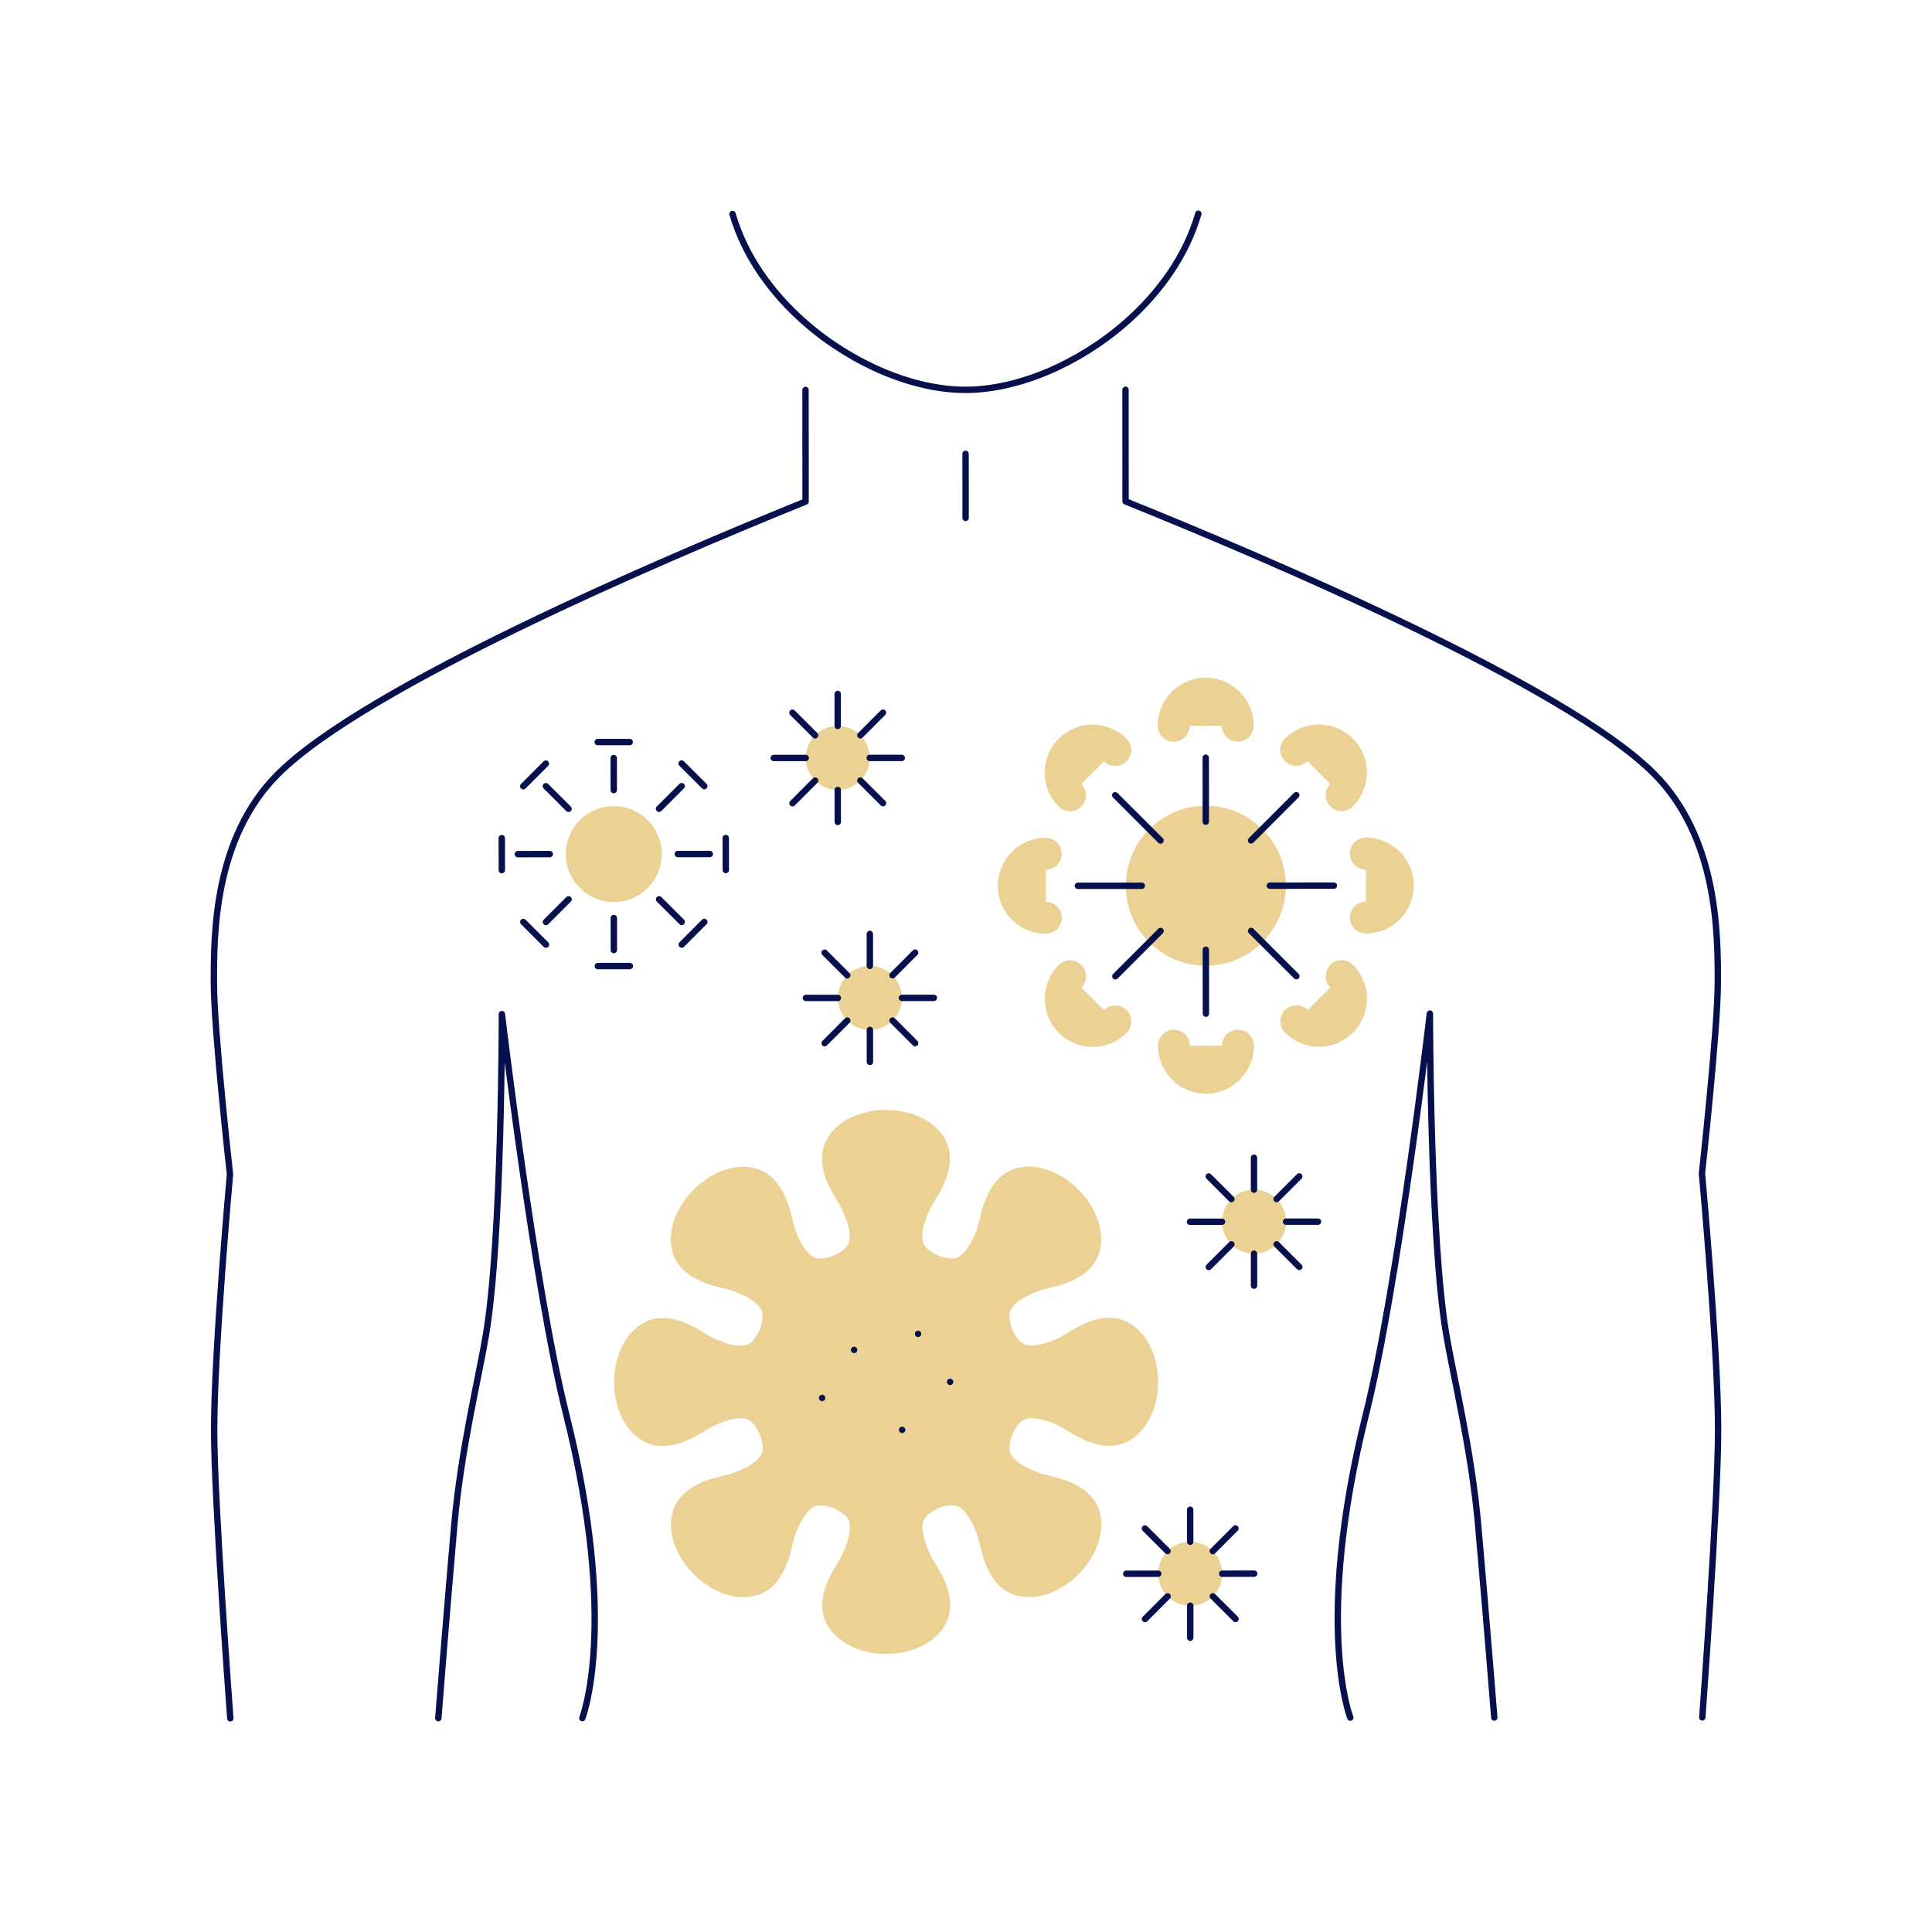 <svg xmlns="http://www.w3.org/2000/svg" id="Layer_1" data-name="Layer 1" viewBox="0 0 604.75 604.75"><defs><style>      .cls-1 {        fill: #ee6561;      }      .cls-2 {        fill: none;      }      .cls-2, .cls-3 {        stroke: #06104d;        stroke-linecap: round;        stroke-linejoin: round;        stroke-width: 2px;      }      .cls-3 {        fill: #a3d4ff;      }      .cls-4 {        fill: #ecd195;      }    </style></defs><g><path class="cls-4" d="M347.48,412.49h0c-5.56,0-10.06,2.74-13.34,4.74-.55.34-1.07.65-1.56.93-3.82,2.17-10.32,4.25-12.8,2.11-2.45-2.11-3.99-5.82-3.76-9.02.24-3.28,6.31-6.41,10.54-7.59.54-.15,1.13-.29,1.77-.45,3.73-.91,8.84-2.16,12.76-6.09,3.07-3.07,4.26-7.68,3.26-12.65-.87-4.3-3.28-8.61-6.81-12.14-7.95-7.94-18.84-9.49-24.8-3.53-3.92,3.93-5.17,9.05-6.07,12.78-.15.63-.3,1.22-.45,1.76-1.17,4.24-4.29,10.31-7.58,10.56-3.19.23-6.92-1.31-9.03-3.75-2.15-2.48-.07-8.98,2.1-12.81.27-.49.59-1.01.92-1.56,2-3.28,4.72-7.78,4.72-13.34,0-8.42-8.8-15.01-20.02-15.01h-.02c-4.99,0-9.75,1.35-13.4,3.78-4.21,2.81-6.63,6.91-6.62,11.26,0,5.55,2.74,10.04,4.73,13.32.34.55.66,1.08.93,1.56,2.17,3.82,4.25,10.32,2.11,12.8-2.11,2.45-5.83,4.03-9.03,3.76-3.28-.24-6.42-6.31-7.59-10.55-.15-.54-.3-1.14-.45-1.77-.91-3.73-2.16-8.84-6.09-12.76-5.95-5.94-16.84-4.39-24.79,3.56-3.53,3.53-5.94,7.84-6.8,12.15-.99,4.97.2,9.58,3.27,12.64,3.93,3.92,9.04,5.17,12.78,6.07.63.15,1.22.3,1.76.45,3.95,1.09,10.31,4.12,10.56,7.58.24,3.2-1.3,6.91-3.75,9.03-2.62,2.26-9.25-.08-12.81-2.09-.49-.28-1.01-.6-1.57-.93-3.28-1.99-7.77-4.72-13.32-4.72h0c-4.34,0-8.44,2.42-11.25,6.64-2.43,3.65-3.77,8.41-3.77,13.4,0,11.23,6.61,20.03,15.03,20.03h0c5.56,0,10.05-2.74,13.33-4.74.55-.34,1.07-.65,1.56-.93,3.56-2.02,10.2-4.37,12.81-2.11,2.45,2.11,4,5.83,3.77,9.03-.25,3.46-6.61,6.49-10.54,7.59-.54.15-1.13.29-1.76.45-3.74.91-8.85,2.16-12.78,6.09-5.95,5.96-4.39,16.85,3.56,24.79,3.53,3.53,7.84,5.94,12.15,6.8,4.95.99,9.57-.2,12.64-3.27,3.93-3.93,5.17-9.04,6.08-12.77.15-.63.29-1.22.45-1.77,1.17-4.24,4.29-10.31,7.58-10.55,3.12-.24,6.92,1.3,9.03,3.75,2.15,2.48.07,8.98-2.09,12.8-.27.49-.59,1-.92,1.55-2,3.28-4.73,7.79-4.73,13.35.01,8.42,8.8,15.01,20.02,15.01h.02c4.99,0,9.75-1.35,13.4-3.78,4.21-2.81,6.63-6.91,6.62-11.25,0-5.55-2.73-10.04-4.73-13.32-.34-.56-.66-1.08-.93-1.57-2.17-3.82-4.25-10.32-2.11-12.8,2.1-2.45,5.83-4.03,9.02-3.76,3.28.24,6.42,6.31,7.59,10.55.15.54.3,1.13.45,1.77.91,3.73,2.16,8.84,6.09,12.76,3.07,3.07,7.67,4.25,12.65,3.26,4.3-.86,8.61-3.28,12.14-6.82,7.93-7.95,9.48-18.84,3.52-24.79-3.92-3.92-9.03-5.16-12.76-6.07-.63-.15-1.23-.3-1.78-.45-4.24-1.17-10.32-4.29-10.56-7.57-.23-3.21,1.31-6.92,3.75-9.03,2.49-2.15,8.97-.07,12.81,2.09.49.28,1.01.59,1.57.93,3.28,1.99,7.78,4.72,13.32,4.72h0c4.34,0,8.44-2.42,11.25-6.64,2.43-3.65,3.77-8.41,3.77-13.4,0-11.23-6.61-20.03-15.03-20.03Z"></path><line class="cls-3" x1="267.35" y1="422.55" x2="267.35" y2="422.55"></line><line class="cls-3" x1="287.38" y1="417.53" x2="287.38" y2="417.53"></line><line class="cls-3" x1="282.39" y1="447.58" x2="282.39" y2="447.58"></line><line class="cls-3" x1="297.4" y1="432.55" x2="297.4" y2="432.55"></line><line class="cls-3" x1="257.34" y1="437.58" x2="257.34" y2="437.58"></line></g><g><path class="cls-4" d="M395.14,259.53c-4.73-4.72-11.01-7.32-17.7-7.32h-.01c-13.81,0-25.03,11.25-25.03,25.06,0,6.69,2.61,12.98,7.34,17.7,4.73,4.72,11.01,7.32,17.7,7.32h.02c13.81-.01,25.03-11.25,25.03-25.06,0-6.69-2.61-12.98-7.35-17.71Z"></path><path class="cls-4" d="M367.4,232.18h0c2.76,0,5.01-2.25,5-5.01h10.02s0,0,0,0c0,2.76,2.24,5,5.01,5h0c2.76,0,5.01-2.25,5-5.01,0-8.28-6.74-15.01-15.02-15.01h-.01c-4.02,0-7.79,1.57-10.63,4.41-2.84,2.84-4.4,6.61-4.39,10.63,0,2.76,2.24,5,5.01,5Z"></path><path class="cls-4" d="M387.49,322.31h0c-2.76,0-5.01,2.25-5,5.01h-10.02s0,0,0,0c0-2.76-2.24-5-5.01-5h0c-2.76,0-5.01,2.25-5,5.01,0,8.28,6.74,15.02,15.03,15.02h0c8.29,0,15.02-6.75,15.01-15.04,0-2.76-2.24-5-5.01-5Z"></path><path class="cls-4" d="M334.93,253.95c1.28,0,2.56-.49,3.54-1.47,1.96-1.96,1.96-5.13,0-7.08h0l7.08-7.09c1.96,1.95,5.12,1.95,7.08,0,1.96-1.96,1.96-5.13,0-7.08-2.84-2.83-6.61-4.39-10.62-4.39h0c-4.02,0-7.79,1.57-10.62,4.4-2.84,2.84-4.4,6.61-4.4,10.63,0,4.01,1.57,7.79,4.41,10.62.98.98,2.26,1.46,3.54,1.46Z"></path><path class="cls-4" d="M416.41,302.01c-1.95,1.96-1.95,5.13,0,7.08,0,0,0,0,0,0l-7.08,7.08c-1.96-1.95-5.13-1.95-7.08,0-1.95,1.96-1.95,5.13,0,7.08,2.84,2.83,6.61,4.39,10.62,4.39h.01c4.02,0,7.79-1.57,10.62-4.41,2.83-2.84,4.39-6.61,4.39-10.63,0-4.01-1.57-7.79-4.41-10.62-1.96-1.95-5.13-1.96-7.09,0Z"></path><path class="cls-4" d="M327.36,292.3h0c2.77,0,5.01-2.24,5.01-5.01s-2.24-5.01-5.01-5.01h0v-10.02c2.76,0,5-2.24,5-5.01s-2.25-5.01-5.01-5.01c-4.02,0-7.79,1.57-10.62,4.41-2.84,2.84-4.4,6.61-4.4,10.62,0,4.01,1.57,7.79,4.41,10.63,2.84,2.83,6.61,4.39,10.62,4.39Z"></path><path class="cls-4" d="M427.53,262.19h-.01c-2.76,0-5,2.25-5,5.01s2.24,5,5.01,5h0v10.02s0,0,0,0c-2.76,0-5,2.25-5,5.01,0,2.76,2.25,5,5.01,5h0c8.28,0,15.01-6.75,15.01-15.04,0-8.28-6.74-15.01-15.02-15.01Z"></path><path class="cls-4" d="M338.5,302.05c-1.95-1.95-5.13-1.95-7.08,0-5.85,5.86-5.84,15.39.01,21.25,2.84,2.83,6.61,4.39,10.62,4.39h0c4.02,0,7.79-1.57,10.62-4.41,1.95-1.96,1.95-5.13,0-7.08-1.95-1.95-5.12-1.95-7.08,0l-7.09-7.08s0,0,0,0c1.95-1.96,1.95-5.13,0-7.08Z"></path><path class="cls-4" d="M409.29,238.27s0,0,0,0l7.09,7.08c-1.95,1.96-1.95,5.12,0,7.08.98.98,2.26,1.47,3.54,1.47s2.56-.49,3.54-1.47c2.84-2.84,4.4-6.61,4.4-10.63,0-4.01-1.57-7.79-4.41-10.63-5.86-5.85-15.39-5.84-21.25.02-1.96,1.96-1.96,5.13,0,7.08,1.96,1.95,5.13,1.95,7.08,0Z"></path><g><line class="cls-1" x1="377.42" y1="237.18" x2="377.43" y2="257.21"></line><line class="cls-2" x1="377.42" y1="237.18" x2="377.43" y2="257.21"></line></g><g><line class="cls-1" x1="377.47" y1="317.31" x2="377.45" y2="297.28"></line><line class="cls-2" x1="377.47" y1="317.31" x2="377.45" y2="297.28"></line></g><g><line class="cls-1" x1="349.09" y1="248.93" x2="363.27" y2="263.09"></line><line class="cls-2" x1="349.09" y1="248.93" x2="363.27" y2="263.09"></line></g><g><line class="cls-1" x1="405.79" y1="305.56" x2="391.62" y2="291.4"></line><line class="cls-2" x1="405.79" y1="305.56" x2="391.62" y2="291.4"></line></g><g><line class="cls-1" x1="337.38" y1="277.27" x2="357.41" y2="277.26"></line><line class="cls-2" x1="337.38" y1="277.27" x2="357.41" y2="277.26"></line></g><g><line class="cls-1" x1="417.51" y1="277.22" x2="397.48" y2="277.23"></line><line class="cls-2" x1="417.51" y1="277.22" x2="397.48" y2="277.23"></line></g><g><line class="cls-1" x1="349.13" y1="305.59" x2="363.28" y2="291.42"></line><line class="cls-2" x1="349.13" y1="305.59" x2="363.28" y2="291.42"></line></g><g><line class="cls-1" x1="405.76" y1="248.9" x2="391.6" y2="263.07"></line><line class="cls-2" x1="405.76" y1="248.9" x2="391.6" y2="263.07"></line></g></g><g><path class="cls-4" d="M207.15,267.33c0,8.3-6.72,15.03-15.02,15.03-8.3,0-15.03-6.72-15.03-15.02,0-8.3,6.72-15.03,15.02-15.03,8.3,0,15.03,6.72,15.03,15.02Z"></path><g><g><line class="cls-1" x1="192.11" y1="237.29" x2="192.12" y2="247.31"></line><line class="cls-2" x1="192.11" y1="237.29" x2="192.12" y2="247.31"></line></g><g><line class="cls-1" x1="187.1" y1="232.28" x2="197.12" y2="232.28"></line><line class="cls-2" x1="187.1" y1="232.28" x2="197.12" y2="232.28"></line></g><g><line class="cls-1" x1="192.15" y1="297.39" x2="192.14" y2="287.37"></line><line class="cls-2" x1="192.15" y1="297.39" x2="192.14" y2="287.37"></line></g><g><line class="cls-1" x1="187.14" y1="302.4" x2="197.16" y2="302.39"></line><line class="cls-2" x1="187.14" y1="302.4" x2="197.16" y2="302.39"></line></g><g><line class="cls-1" x1="170.87" y1="246.1" x2="177.96" y2="253.18"></line><line class="cls-2" x1="170.87" y1="246.1" x2="177.96" y2="253.18"></line></g><g><line class="cls-1" x1="163.79" y1="246.11" x2="170.86" y2="239.02"></line><line class="cls-2" x1="163.79" y1="246.11" x2="170.86" y2="239.02"></line></g><g><line class="cls-1" x1="213.39" y1="288.57" x2="206.3" y2="281.5"></line><line class="cls-2" x1="213.39" y1="288.57" x2="206.3" y2="281.5"></line></g><g><line class="cls-1" x1="213.4" y1="295.66" x2="220.47" y2="288.57"></line><line class="cls-2" x1="213.4" y1="295.66" x2="220.47" y2="288.57"></line></g><g><line class="cls-1" x1="162.08" y1="267.36" x2="172.1" y2="267.35"></line><line class="cls-2" x1="162.08" y1="267.36" x2="172.1" y2="267.35"></line></g><g><line class="cls-1" x1="157.08" y1="272.37" x2="157.07" y2="262.35"></line><line class="cls-2" x1="157.08" y1="272.37" x2="157.07" y2="262.35"></line></g><g><line class="cls-1" x1="222.18" y1="267.32" x2="212.16" y2="267.33"></line><line class="cls-2" x1="222.18" y1="267.32" x2="212.16" y2="267.33"></line></g><g><line class="cls-1" x1="227.19" y1="272.33" x2="227.18" y2="262.31"></line><line class="cls-2" x1="227.19" y1="272.33" x2="227.18" y2="262.31"></line></g><g><line class="cls-1" x1="170.89" y1="288.6" x2="177.97" y2="281.51"></line><line class="cls-2" x1="170.89" y1="288.6" x2="177.97" y2="281.51"></line></g><g><line class="cls-1" x1="170.9" y1="295.68" x2="163.81" y2="288.6"></line><line class="cls-2" x1="170.9" y1="295.68" x2="163.81" y2="288.6"></line></g><g><line class="cls-1" x1="213.37" y1="246.08" x2="206.29" y2="253.16"></line><line class="cls-2" x1="213.37" y1="246.08" x2="206.29" y2="253.16"></line></g><g><line class="cls-1" x1="220.45" y1="246.07" x2="213.36" y2="238.99"></line><line class="cls-2" x1="220.45" y1="246.07" x2="213.36" y2="238.99"></line></g></g></g><g><path class="cls-4" d="M282.31,312.36c0,5.53-4.48,10.02-10.01,10.02-5.53,0-10.02-4.48-10.02-10.01,0-5.53,4.48-10.02,10.01-10.02,5.53,0,10.02,4.48,10.02,10.01Z"></path><g><line class="cls-1" x1="272.28" y1="292.33" x2="272.28" y2="302.35"></line><line class="cls-2" x1="272.28" y1="292.33" x2="272.28" y2="302.35"></line></g><g><line class="cls-1" x1="272.29" y1="322.38" x2="272.3" y2="332.4"></line><line class="cls-2" x1="272.29" y1="322.38" x2="272.3" y2="332.4"></line></g><g><line class="cls-1" x1="258.11" y1="298.21" x2="265.2" y2="305.29"></line><line class="cls-2" x1="258.11" y1="298.21" x2="265.2" y2="305.29"></line></g><g><line class="cls-1" x1="279.38" y1="319.44" x2="286.46" y2="326.52"></line><line class="cls-2" x1="279.38" y1="319.44" x2="286.46" y2="326.52"></line></g><g><line class="cls-1" x1="252.26" y1="312.38" x2="262.27" y2="312.37"></line><line class="cls-2" x1="252.26" y1="312.38" x2="262.27" y2="312.37"></line></g><g><line class="cls-1" x1="282.31" y1="312.36" x2="292.32" y2="312.35"></line><line class="cls-2" x1="282.31" y1="312.36" x2="292.32" y2="312.35"></line></g><g><line class="cls-1" x1="258.13" y1="326.54" x2="265.21" y2="319.45"></line><line class="cls-2" x1="258.13" y1="326.54" x2="265.21" y2="319.45"></line></g><g><line class="cls-1" x1="279.37" y1="305.28" x2="286.45" y2="298.19"></line><line class="cls-2" x1="279.37" y1="305.28" x2="286.45" y2="298.19"></line></g><path class="cls-4" d="M402.55,382.4c0,5.53-4.48,10.02-10.01,10.02-5.53,0-10.02-4.48-10.02-10.01,0-5.53,4.48-10.02,10.01-10.02,5.53,0,10.02,4.48,10.02,10.01Z"></path><g><line class="cls-1" x1="392.52" y1="362.38" x2="392.52" y2="372.39"></line><line class="cls-2" x1="392.52" y1="362.38" x2="392.52" y2="372.39"></line></g><g><line class="cls-1" x1="392.53" y1="392.43" x2="392.54" y2="402.44"></line><line class="cls-2" x1="392.53" y1="392.43" x2="392.54" y2="402.44"></line></g><g><line class="cls-1" x1="378.36" y1="368.25" x2="385.44" y2="375.33"></line><line class="cls-2" x1="378.36" y1="368.25" x2="385.44" y2="375.33"></line></g><g><line class="cls-1" x1="399.62" y1="389.49" x2="406.7" y2="396.57"></line><line class="cls-2" x1="399.62" y1="389.49" x2="406.7" y2="396.57"></line></g><g><line class="cls-1" x1="372.5" y1="382.42" x2="382.51" y2="382.42"></line><line class="cls-2" x1="372.5" y1="382.42" x2="382.51" y2="382.42"></line></g><g><line class="cls-1" x1="402.55" y1="382.4" x2="412.56" y2="382.4"></line><line class="cls-2" x1="402.55" y1="382.4" x2="412.56" y2="382.4"></line></g><g><line class="cls-1" x1="378.37" y1="396.58" x2="385.45" y2="389.5"></line><line class="cls-2" x1="378.37" y1="396.58" x2="385.45" y2="389.5"></line></g><g><line class="cls-1" x1="399.61" y1="375.32" x2="406.69" y2="368.24"></line><line class="cls-2" x1="399.61" y1="375.32" x2="406.69" y2="368.24"></line></g><path class="cls-4" d="M382.58,492.6c0,5.53-4.48,10.02-10.01,10.02-5.53,0-10.02-4.48-10.02-10.01,0-5.53,4.48-10.02,10.01-10.02,5.53,0,10.02,4.48,10.02,10.01Z"></path><g><line class="cls-1" x1="372.55" y1="472.57" x2="372.56" y2="482.59"></line><line class="cls-2" x1="372.55" y1="472.57" x2="372.56" y2="482.59"></line></g><g><line class="cls-1" x1="372.57" y1="502.62" x2="372.57" y2="512.64"></line><line class="cls-2" x1="372.57" y1="502.62" x2="372.57" y2="512.64"></line></g><g><line class="cls-1" x1="358.39" y1="478.45" x2="365.47" y2="485.52"></line><line class="cls-2" x1="358.39" y1="478.45" x2="365.47" y2="485.52"></line></g><g><line class="cls-1" x1="379.65" y1="499.68" x2="386.74" y2="506.76"></line><line class="cls-2" x1="379.65" y1="499.68" x2="386.74" y2="506.76"></line></g><g><line class="cls-1" x1="352.53" y1="492.62" x2="362.54" y2="492.61"></line><line class="cls-2" x1="352.53" y1="492.62" x2="362.54" y2="492.61"></line></g><g><line class="cls-1" x1="382.58" y1="492.6" x2="392.59" y2="492.59"></line><line class="cls-2" x1="382.58" y1="492.6" x2="392.59" y2="492.59"></line></g><g><line class="cls-1" x1="358.4" y1="506.78" x2="365.48" y2="499.69"></line><line class="cls-2" x1="358.4" y1="506.78" x2="365.48" y2="499.69"></line></g><g><line class="cls-1" x1="379.64" y1="485.52" x2="386.72" y2="478.43"></line><line class="cls-2" x1="379.64" y1="485.52" x2="386.72" y2="478.43"></line></g><path class="cls-4" d="M272.24,237.24c0,5.53-4.48,10.02-10.01,10.02-5.53,0-10.02-4.48-10.02-10.01,0-5.53,4.48-10.02,10.01-10.02,5.53,0,10.02,4.48,10.02,10.01Z"></path><g><line class="cls-1" x1="262.22" y1="217.21" x2="262.22" y2="227.23"></line><line class="cls-2" x1="262.22" y1="217.21" x2="262.22" y2="227.23"></line></g><g><line class="cls-1" x1="262.23" y1="247.26" x2="262.24" y2="257.28"></line><line class="cls-2" x1="262.23" y1="247.26" x2="262.24" y2="257.28"></line></g><g><line class="cls-1" x1="248.05" y1="223.09" x2="255.14" y2="230.17"></line><line class="cls-2" x1="248.05" y1="223.09" x2="255.14" y2="230.17"></line></g><g><line class="cls-1" x1="269.31" y1="244.33" x2="276.4" y2="251.4"></line><line class="cls-2" x1="269.31" y1="244.33" x2="276.4" y2="251.4"></line></g><g><line class="cls-1" x1="242.19" y1="237.26" x2="252.21" y2="237.25"></line><line class="cls-2" x1="242.19" y1="237.26" x2="252.21" y2="237.25"></line></g><g><line class="cls-1" x1="272.24" y1="237.24" x2="282.26" y2="237.24"></line><line class="cls-2" x1="272.24" y1="237.24" x2="282.26" y2="237.24"></line></g><g><line class="cls-1" x1="248.07" y1="251.42" x2="255.15" y2="244.33"></line><line class="cls-2" x1="248.07" y1="251.42" x2="255.15" y2="244.33"></line></g><g><line class="cls-1" x1="269.31" y1="230.16" x2="276.39" y2="223.07"></line><line class="cls-2" x1="269.31" y1="230.16" x2="276.39" y2="223.07"></line></g></g><path class="cls-2" d="M532.85,537.58s4.97-67.62,4.95-90.15c-.02-25.04-5.06-80.13-5.06-80.13,0,0,4.98-45.03,4.97-60.1,0-15.02-.03-45.07-20.07-65.1-27.47-27.44-120.22-66.95-165.32-85.16l-.02-34.94"></path><path class="cls-2" d="M422.67,537.65s-11.53-29.06,4.95-95.16c9.99-40.07,19.96-125.22,19.96-125.22,0,0,.04,70.12,5.07,100.16,2.2,13.15,7.95,36.31,10.05,60.09,2.65,30.02,5.04,60.1,5.04,60.1"></path><path class="cls-2" d="M137.2,537.82s2.36-30.08,4.97-60.1c2.07-23.79,7.8-46.95,9.98-60.11,4.99-30.05,4.95-100.17,4.95-100.17,0,0,10.07,85.13,20.11,125.2,16.56,66.08,5.06,95.15,5.06,95.15"></path><path class="cls-2" d="M252.14,122.06l.02,34.94c-45.08,18.26-137.78,57.89-165.22,85.36-20.02,20.05-20,50.09-19.99,65.12,0,15.08,5.04,60.1,5.04,60.1,0,0-4.98,55.09-4.96,80.13.01,22.54,5.06,90.15,5.06,90.15"></path><path class="cls-2" d="M229.29,66.99c3.81,13.13,12.23,24.89,22.84,34.12,14.83,12.91,33.83,20.93,50.1,20.92,16.27,0,35.25-8.05,50.07-20.98,10.6-9.25,19.01-21.02,22.8-34.15"></path><line class="cls-2" x1="302.24" y1="142.07" x2="302.25" y2="162.1"></line></svg>